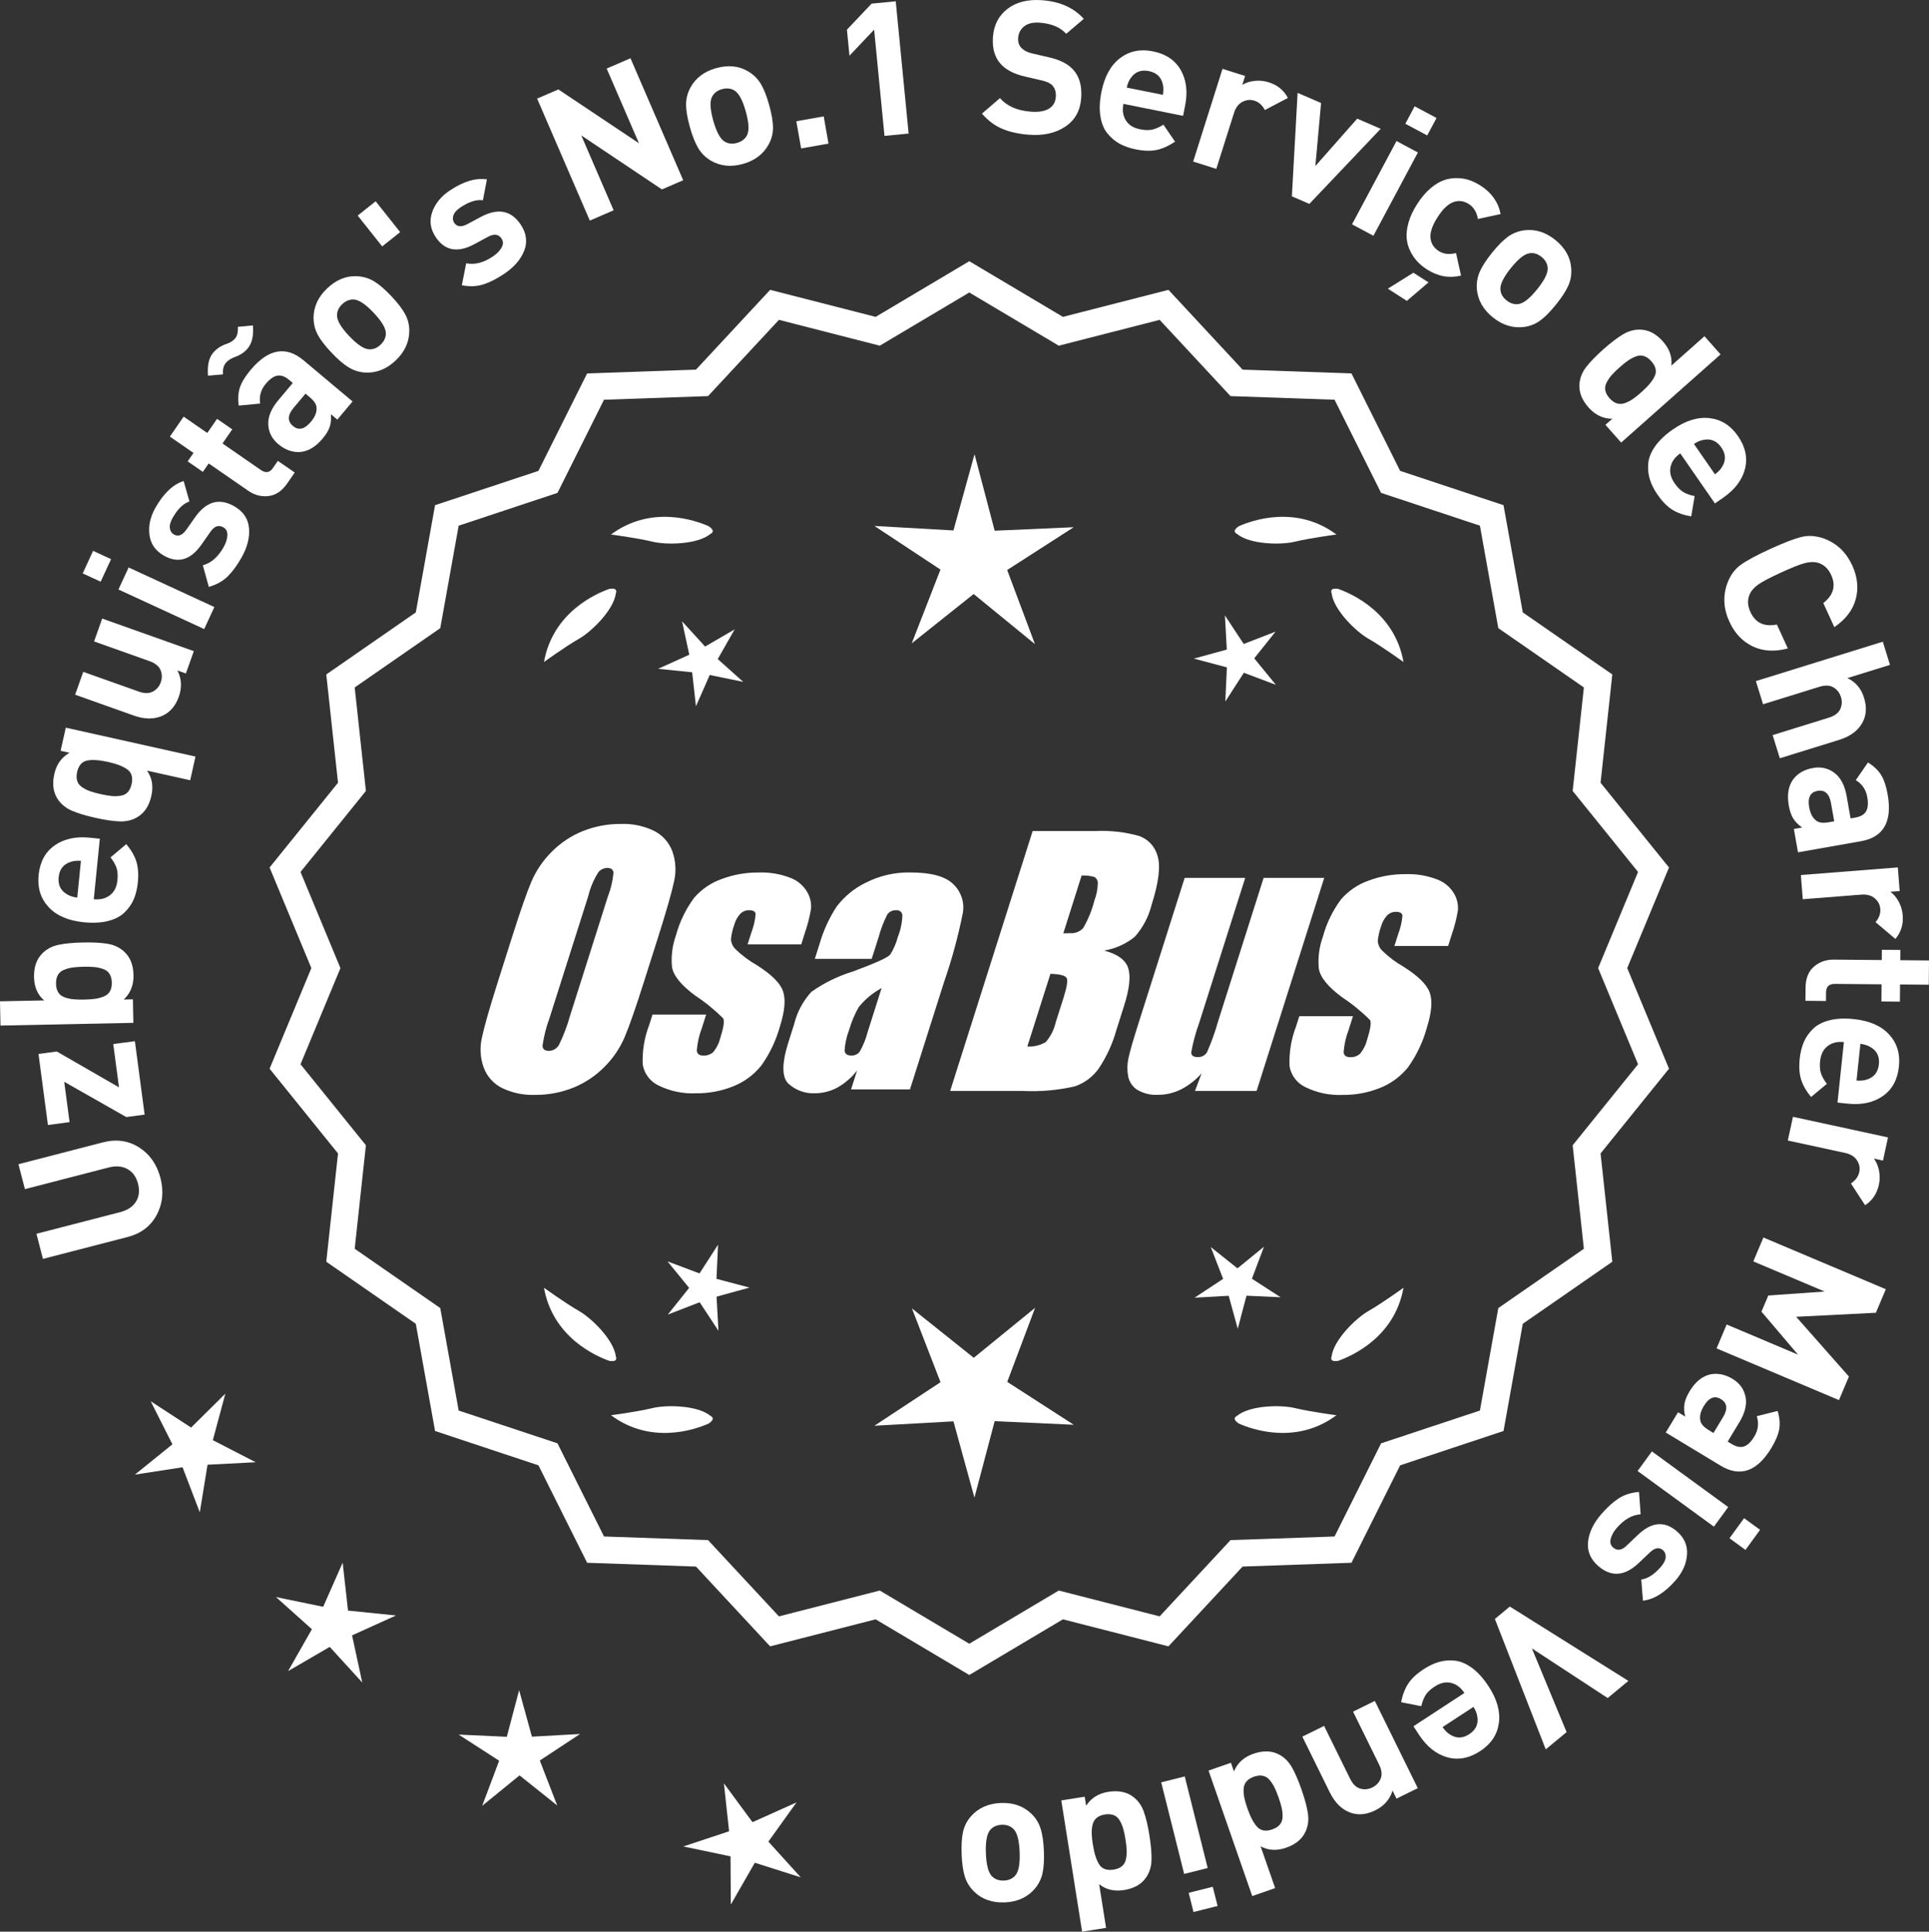 <?xml version="1.0" encoding="UTF-8"?>
<svg id="Layer_2" data-name="Layer 2" xmlns="http://www.w3.org/2000/svg" viewBox="0 0 299.718 300.147">
  <rect x="0" y="0" width="299.718" height="300.147" fill="#333333" stroke="none"/>
  <defs>
    <style>
      .cls-1 {
        fill: #fff;
      }
    </style>
  </defs>
  <g id="Layer_1-2" data-name="Layer 1">
    <g>
      <g>
        <polygon class="cls-1" points="35.014 216.544 29.694 221.817 23.416 217.732 26.788 224.42 20.962 229.128 28.365 227.989 31.043 234.984 32.247 227.592 39.728 227.206 33.069 223.777 35.014 216.544"/>
        <polygon class="cls-1" points="54.073 250.256 53.241 242.812 50.216 249.665 42.88 248.155 48.462 253.15 44.759 259.661 51.234 255.896 56.283 261.43 54.702 254.107 61.525 251.016 54.073 250.256"/>
        <polygon class="cls-1" points="82.646 269.848 80.66 262.625 78.744 269.867 71.262 269.524 77.556 273.584 74.918 280.594 80.724 275.862 86.576 280.538 83.87 273.553 90.125 269.432 82.646 269.848"/>
        <polygon class="cls-1" points="119.389 286.153 123.753 280.065 116.919 283.132 112.477 277.1 113.283 284.547 106.173 286.908 113.505 288.443 113.553 295.934 117.278 289.436 124.417 291.705 119.389 286.153"/>
      </g>
      <g>
        <path class="cls-1" d="M150.603,259.636l-14.465-8.599-16.302,4.175-11.457-12.326-16.818-.586-7.52-15.055-15.972-5.301-2.974-16.563-13.831-9.586,1.813-16.73-10.57-13.094,6.453-15.542-6.453-15.542,10.57-13.094-1.813-16.73,13.831-9.586,2.974-16.563,15.972-5.301,7.52-15.055,16.818-.586,11.457-12.326,16.302,4.175,14.465-8.599,14.465,8.599,16.302-4.175,11.457,12.326,16.818.586,7.52,15.055,15.972,5.301,2.974,16.563,13.831,9.586-1.813,16.73,10.57,13.094-6.453,15.542,6.453,15.542-10.57,13.094,1.813,16.73-13.831,9.586-2.974,16.563-15.972,5.301-7.52,15.055-16.818.586-11.457,12.326-16.302-4.175-14.465,8.599ZM136.615,247.717l13.988,8.315,13.988-8.315,15.764,4.038,11.079-11.92,16.263-.567,7.272-14.558,15.445-5.126,2.876-16.017,13.375-9.27-1.753-16.179,10.222-12.662-6.24-15.029,6.24-15.029-10.222-12.662,1.753-16.178-13.375-9.27-2.876-16.017-15.445-5.126-7.272-14.558-16.263-.567-11.079-11.92-15.764,4.038-13.988-8.316-13.988,8.316-15.764-4.038-11.079,11.92-16.263.567-7.272,14.558-15.445,5.126-2.876,16.017-13.375,9.27,1.753,16.178-10.222,12.662,6.24,15.029-6.24,15.029,10.222,12.662-1.753,16.179,13.375,9.27,2.876,16.017,15.445,5.126,7.272,14.558,16.263.567,11.079,11.92,15.764-4.038Z"/>
        <path class="cls-1" d="M150.603,260.263l-14.548-8.649-16.396,4.199-11.521-12.397-16.915-.59-7.563-15.141-16.063-5.332-2.991-16.659-13.91-9.641,1.823-16.826-10.632-13.17,6.49-15.631-6.49-15.631,10.632-13.17-1.823-16.827,13.91-9.641,2.991-16.659,16.063-5.331,7.563-15.141,16.915-.59,11.521-12.397,16.396,4.199,14.548-8.649,14.549,8.649,16.396-4.199,11.522,12.397,16.915.59,7.562,15.141,16.063,5.331,2.992,16.659,13.91,9.641-1.824,16.827,10.632,13.17-6.49,15.631,6.49,15.631-10.632,13.169,1.824,16.827-13.91,9.641-2.992,16.659-16.063,5.331-7.562,15.141-16.915.59-11.522,12.397-16.396-4.199-14.549,8.649ZM136.221,250.459l14.382,8.55,14.383-8.55,16.208,4.152,11.392-12.255,16.722-.583,7.477-14.968,15.88-5.271,2.957-16.468,13.752-9.531-1.803-16.634,10.509-13.019-6.416-15.453,6.416-15.453-10.509-13.019,1.803-16.634-13.752-9.531-2.957-16.468-15.88-5.271-7.477-14.968-16.722-.583-11.392-12.255-16.208,4.152-14.383-8.55-14.382,8.55-16.209-4.152-11.391,12.255-16.722.583-7.478,14.968-15.88,5.271-2.956,16.468-13.752,9.531,1.802,16.634-10.509,13.019,6.416,15.453-6.416,15.453,10.509,13.019-1.802,16.634,13.752,9.531,2.956,16.468,15.88,5.271,7.478,14.968,16.722.583,11.391,12.255,16.209-4.152ZM150.603,256.66l-14.071-8.365-15.857,4.062-11.145-11.99-16.359-.57-7.315-14.645-15.536-5.156-2.894-16.112-13.454-9.325,1.764-16.274-10.283-12.738,6.277-15.118-6.277-15.118,10.283-12.738-1.764-16.274,13.454-9.324,2.894-16.112,15.536-5.156,7.315-14.645,16.359-.571,11.145-11.99,15.857,4.062,14.071-8.365,14.071,8.365,15.858-4.062,11.144,11.99,16.36.571,7.314,14.644,15.537,5.156,2.894,16.112,13.454,9.324-1.765,16.275,10.283,12.738-6.277,15.118,6.277,15.118-10.283,12.738,1.765,16.275-13.454,9.325-2.894,16.112-15.537,5.156-7.314,14.644-16.36.57-11.144,11.99-15.858-4.062-14.071,8.365ZM136.697,247.14l13.905,8.266,13.905-8.266,15.671,4.014,11.013-11.849,16.167-.564,7.229-14.472,15.354-5.095,2.858-15.922,13.296-9.215-1.743-16.082,10.161-12.587-6.204-14.94,6.203-14.94-10.16-12.587,1.743-16.082-13.296-9.215-2.858-15.922-15.354-5.096-7.229-14.472-16.167-.564-11.013-11.849-15.671,4.014-13.905-8.266-13.905,8.266-15.67-4.014-11.014,11.849-16.166.564-7.229,14.472-15.353,5.096-2.858,15.922-13.296,9.215,1.742,16.082-10.16,12.587,6.203,14.94-6.204,14.94,10.161,12.587-1.742,16.082,13.296,9.215,2.858,15.922,15.353,5.095,7.229,14.472,16.166.564,11.014,11.849,15.67-4.014Z"/>
      </g>
      <g>
        <polygon class="cls-1" points="111.323 198.711 111.566 193.405 108.687 197.868 103.716 195.998 107.072 200.115 103.757 204.264 108.709 202.345 111.631 206.78 111.336 201.477 116.457 200.069 111.323 198.711"/>
        <polygon class="cls-1" points="160.829 203.21 151.297 210.978 141.691 203.303 146.133 214.769 135.865 221.533 148.142 220.851 151.403 232.707 154.548 220.82 166.831 221.383 156.498 214.718 160.829 203.21"/>
        <polygon class="cls-1" points="194.516 198.693 196.387 193.722 192.27 197.078 188.121 193.763 190.04 198.715 185.605 201.637 190.908 201.342 192.316 206.463 193.674 201.329 198.98 201.572 194.516 198.693"/>
      </g>
      <g>
        <path class="cls-1" d="M192.217,219.987c-.197.099-.32.215-.359.348-.001.002-.003.003-.005.005.001 0.0.002.001.003.001-.063.227.115.505.606.846,2.043.909,8.925,3.375,15.191-1.283,0,0-4.07-.534-6.459-1.115-2.166-.527-6.98-.443-8.977,1.198Z"/>
        <path class="cls-1" d="M206.881,211.253c0.0.002-0.0.004-0.0.007.001-0.0.002-.001.003-.001.11.208.43.288,1.022.199,2.109-.742,8.805-3.676,10.161-11.365,0,0-3.325,2.407-5.461,3.625-1.936,1.104-5.378,4.471-5.703,7.036-.075.207-.085.376-.022.5Z"/>
      </g>
      <g>
        <path class="cls-1" d="M110.37,219.987c.197.099.32.215.359.348.001.002.003.003.005.005-.001 0-.002.001-.003.001.063.227-.115.505-.606.846-2.043.909-8.925,3.375-15.191-1.283,0,0,4.07-.534,6.459-1.115,2.166-.527,6.98-.443,8.977,1.198Z"/>
        <path class="cls-1" d="M95.707,211.253c-0.0.002 0.0.004 0.0.007-.001-0-.002-.001-.003-.001-.11.208-.43.288-1.022.199-2.109-.742-8.805-3.676-10.161-11.365,0,0,3.325,2.407,5.461,3.625,1.936,1.104,5.378,4.471,5.703,7.036.075.207.085.376.022.5Z"/>
      </g>
      <g>
        <path class="cls-1" d="M110.37,82.971c.197-.099.32-.215.359-.348.001-.002.003-.003.005-.005-.001-0-.002-.001-.003-.001.063-.227-.115-.505-.606-.846-2.043-.909-8.925-3.375-15.191,1.283,0,0,4.07.534,6.459,1.115,2.166.527,6.98.443,8.977-1.198Z"/>
        <path class="cls-1" d="M95.707,91.704c-0-.002 0-.004 0-.007-.001 0-.002.001-.003.001-.11-.208-.43-.288-1.022-.199-2.109.742-8.805,3.676-10.161,11.365,0,0,3.325-2.407,5.461-3.625,1.936-1.104,5.378-4.471,5.703-7.036.075-.207.085-.376.022-.5Z"/>
      </g>
      <g>
        <path class="cls-1" d="M192.217,82.971c-.197-.099-.32-.215-.359-.348-.001-.002-.003-.003-.005-.005.001-0.0.002-.001.003-.001-.063-.227.115-.505.606-.846,2.043-.909,8.925-3.375,15.191,1.283,0,0-4.07.534-6.459,1.115-2.166.527-6.98.443-8.977-1.198Z"/>
        <path class="cls-1" d="M206.881,91.704c0-.002-0-.004-0-.007.001 0.0.002.001.003.001.11-.208.43-.288,1.022-.199,2.109.742,8.805,3.676,10.161,11.365,0,0-3.325-2.407-5.461-3.625-1.936-1.104-5.378-4.471-5.703-7.036-.075-.207-.085-.376-.022-.5Z"/>
      </g>
      <g id="Group_4" data-name="Group 4">
        <g id="Group_1" data-name="Group 1">
          <path id="Path_1" data-name="Path 1" class="cls-1" d="M100.061,152.53c-1.287,4.058-2.289,6.932-3.006,8.623-.743,1.73-1.811,3.301-3.145,4.628-1.374,1.392-3.018,2.488-4.831,3.221-1.89.759-3.911,1.14-5.947,1.123-1.762.067-3.514-.296-5.104-1.059-1.333-.652-2.362-1.794-2.872-3.188-.534-1.48-.633-3.081-.285-4.615.343-1.661,1.174-4.572,2.493-8.734l2.193-6.911c1.287-4.058,2.289-6.932,3.006-8.623.743-1.73,1.811-3.301,3.145-4.628,1.374-1.392,3.018-2.488,4.831-3.221,1.89-.757,3.911-1.138,5.947-1.12,1.762-.067,3.514.296,5.104,1.059,1.332.654,2.36,1.796,2.872,3.189.534,1.48.633,3.082.285,4.616-.343,1.661-1.173,4.571-2.492,8.731l-2.194,6.909ZM94.47,139.256c.442-1.159.728-2.373.849-3.608-.025-.526-.342-.786-.951-.786-.528.006-1.028.236-1.375.634-.738,1.153-1.278,2.422-1.598,3.754l-5.99,18.863c-.521,1.405-.892,2.861-1.11,4.343,0,.552.337.824.98.824.663-.002,1.272-.367,1.586-.951.708-1.449,1.281-2.96,1.712-4.514l5.891-18.565.005.005Z"/>
          <path id="Path_2" data-name="Path 2" class="cls-1" d="M124.496,146.738h-8.337l.571-1.795c.36-.932.588-1.91.678-2.904-.032-.406-.374-.609-1.027-.609-.511-.005-1.002.199-1.36.563-.44.48-.76,1.059-.932,1.687-.261.721-.434,1.471-.516,2.234.027.588.273,1.145.692,1.559.987.957,2.09,1.787,3.283,2.47,2.283,1.433,3.65,2.78,4.102,4.039.45,1.262.298,3.1-.469,5.516-.606,2.188-1.593,4.253-2.916,6.099-1.134,1.403-2.607,2.494-4.28,3.17-1.866.76-3.866,1.137-5.881,1.11-1.989.089-3.969-.323-5.758-1.198-1.308-.611-2.234-1.824-2.479-3.246-.096-2.11.247-4.217,1.008-6.188l.507-1.598h8.334l-.665,2.097c-.426,1.113-.691,2.281-.786,3.469.038.533.375.799.995.799.573.035,1.136-.159,1.566-.539.535-.66.914-1.431,1.11-2.258.501-1.579.646-2.568.436-2.968-1.324-1.328-2.782-2.516-4.35-3.545-2.238-1.661-3.445-3.17-3.62-4.527-.144-1.635.068-3.281.622-4.825.569-2.111,1.53-4.096,2.831-5.852,1.142-1.318,2.605-2.319,4.247-2.904,1.841-.694,3.795-1.04,5.763-1.02,1.695-.065,3.385.22,4.965.837,1.093.416,2.01,1.195,2.597,2.206.446.77.652,1.655.589,2.543-.197,1.246-.505,2.473-.919,3.665l-.603,1.927v-.013Z"/>
          <path id="Path_3" data-name="Path 3" class="cls-1" d="M135.435,148.99h-8.832l.704-2.219c.594-2.102,1.506-4.101,2.703-5.929,1.19-1.558,2.727-2.818,4.489-3.678,2.159-1.102,4.557-1.651,6.981-1.598,3.183,0,5.391.602,6.626,1.807,1.207,1.138,1.77,2.801,1.503,4.439-.732,3.678-1.717,7.301-2.948,10.842l-5.275,16.619h-9.151l.939-2.948c-.833,1.085-1.877,1.991-3.069,2.663-1.084.587-2.299.892-3.532.888-1.495.057-2.952-.476-4.058-1.483-1.059-.989-1.059-3.155,0-6.499l.863-2.723c.457-1.89,1.387-3.633,2.701-5.066,1.961-1.384,4.13-2.445,6.425-3.145,3.5-1.3,5.432-2.171,5.795-2.614.543-.846.947-1.772,1.198-2.745.429-1.076.669-2.218.71-3.376-.029-.466-.43-.82-.895-.792-.018.001-.037.003-.055.005-.549-.041-1.079.21-1.395.66-.559,1.094-1.001,2.244-1.319,3.43l-1.105,3.462ZM136.979,153.529c-1.375.739-2.587,1.749-3.563,2.968-.617,1.087-1.105,2.242-1.452,3.442-.417,1.06-.665,2.179-.735,3.316.057.494.387.748,1.008.748.515.039,1.016-.18,1.337-.584.548-.968.966-2.005,1.243-3.082l2.162-6.809Z"/>
        </g>
        <g id="Group_3" data-name="Group 3">
          <path id="Path_7" data-name="Path 7" class="cls-1" d="M160.442,129.124h9.778c2.286-.102,4.574.159,6.778.773,1.417.502,2.491,1.676,2.866,3.132.482,1.573.169,4.102-.939,7.589-.458,1.832-1.352,3.527-2.606,4.939-1.376,1.117-3.019,1.855-4.768,2.143,2.092.552,3.341,1.458,3.747,2.732s.191,3.227-.647,5.852l-1.186,3.747c-.599,2.16-1.543,4.209-2.797,6.068-.911,1.247-2.181,2.187-3.64,2.694-2.64.61-5.352.853-8.059.723h-11.338l12.82-40.394h-.012ZM163.213,151.307l-3.594,11.305c1.003.055,2-.187,2.866-.697.763-.878,1.295-1.933,1.548-3.069l1.198-3.766c.552-1.731.712-2.779.481-3.145-.229-.368-1.059-.571-2.505-.622l.005-.007ZM168.057,136.039l-2.847,8.985c.425-.019.755-.025.989-.025.773.074,1.538-.207,2.08-.762.796-1.36,1.394-2.827,1.775-4.356.325-.849.501-1.747.519-2.656.007-.396-.201-.766-.545-.964-.638-.177-1.299-.25-1.96-.218l-.012-.003Z"/>
          <path id="Path_8" data-name="Path 8" class="cls-1" d="M205.751,136.409l-10.506,33.107h-9.574l1.034-2.752c-.9,1.034-1.989,1.886-3.208,2.511-1.107.552-2.327.839-3.563.837-1.145.071-2.284-.208-3.267-.799-.732-.487-1.233-1.252-1.389-2.118-.163-.914-.146-1.851.051-2.759.197-.957.742-2.86,1.649-5.7l7.089-22.332h9.409l-7.152,22.528c-.542,1.492-.956,3.028-1.236,4.59,0,.481.317.723.97.723.596.053,1.171-.237,1.483-.748.687-1.562,1.264-3.17,1.725-4.812l7.07-22.28h9.409l.005.004Z"/>
          <path id="Path_9" data-name="Path 9" class="cls-1" d="M224.993,146.991h-8.338l.571-1.795c.36-.932.588-1.91.678-2.904-.032-.406-.374-.609-1.027-.609-.511-.004-1.001.199-1.359.563-.44.48-.76,1.059-.932,1.687-.26.721-.432,1.47-.514,2.231.027.588.273,1.145.692,1.559.986.958,2.089,1.788,3.281,2.472,2.283,1.433,3.65,2.78,4.102,4.039.45,1.262.298,3.1-.469,5.516-.606,2.188-1.593,4.253-2.916,6.099-1.134,1.403-2.607,2.494-4.28,3.17-1.866.76-3.866,1.137-5.881,1.11-1.989.089-3.969-.323-5.758-1.198-1.308-.611-2.234-1.824-2.479-3.246-.096-2.11.247-4.217,1.008-6.188l.507-1.598h8.338l-.665,2.099c-.426,1.113-.691,2.281-.786,3.469.038.533.375.799.995.799.573.035,1.136-.159,1.566-.539.535-.66.914-1.431,1.11-2.258.501-1.579.646-2.568.436-2.968-1.324-1.328-2.782-2.516-4.35-3.545-2.238-1.661-3.445-3.17-3.62-4.527-.144-1.635.068-3.281.622-4.825.569-2.111,1.53-4.096,2.831-5.852,1.142-1.318,2.605-2.319,4.247-2.904,1.841-.694,3.795-1.04,5.763-1.02,1.695-.065,3.385.22,4.965.837,1.096.414,2.016,1.194,2.606,2.206.446.77.652,1.655.589,2.543-.197,1.246-.505,2.473-.919,3.665l-.609,1.921-.007-.009Z"/>
        </g>
      </g>
      <g>
        <path class="cls-1" d="M16.008,177.501c2.077-.537,3.949-.272,5.613.795,1.663,1.067,2.766,2.65,3.308,4.746.542,2.096.344,4.015-.594,5.755-.938,1.74-2.445,2.879-4.523,3.416l-13.14,3.397-1.01-3.903,13-3.361c1.143-.295,1.961-.836,2.457-1.624.495-.787.604-1.714.328-2.781s-.822-1.829-1.639-2.287c-.818-.457-1.798-.539-2.939-.244l-12.999,3.361-1.002-3.875,13.14-3.397Z"/>
        <path class="cls-1" d="M20.959,161.78l1.513,11.413-2.847.377-9.647-5.479.831,6.267-3.364.446-1.463-11.039,2.847-.377,9.66,5.565-.892-6.727,3.362-.446Z"/>
        <path class="cls-1" d="M12.896,146.445c1.564-.032,2.853.039,3.861.211,1.01.173,1.859.581,2.549,1.224.927.851,1.405,2.06,1.438,3.625.031,1.565-.474,2.833-1.519,3.802l1.422-.029.074,3.653-20.644.422-.077-3.769,6.871-.141c-1.022-.849-1.551-2.057-1.583-3.622-.031-1.566.398-2.793,1.289-3.681.663-.671,1.496-1.113,2.496-1.327,1.002-.214,2.275-.337,3.822-.368ZM14.698,150.266c-.455-.049-1.03-.066-1.727-.052-.695.014-1.271.055-1.724.122-.452.067-.891.188-1.312.36-.422.173-.735.441-.941.802-.204.362-.303.814-.291,1.355.011.541.126.989.347,1.342.219.354.544.608.972.763.43.156.871.258,1.326.306.457.049,1.031.066,1.728.052s1.27-.055,1.724-.122c.452-.067.895-.187,1.326-.361.432-.173.751-.44.955-.802.206-.362.302-.813.292-1.355-.012-.541-.125-.988-.347-1.342-.22-.353-.549-.607-.987-.763s-.885-.258-1.341-.306Z"/>
        <path class="cls-1" d="M15.51,130.319l-.938,9.407c1.001.1,1.838-.109,2.511-.625.674-.516,1.062-1.293,1.165-2.332.076-.769.028-1.411-.145-1.923-.172-.513-.481-1.054-.931-1.623l2.449-2.059c.746.891,1.266,1.783,1.556,2.676.289.894.37,1.985.241,3.274-.096.962-.303,1.821-.62,2.576-.318.755-.789,1.442-1.415,2.059-.625.618-1.476,1.068-2.552,1.349-1.078.281-2.348.349-3.811.204-2.404-.239-4.226-1.022-5.463-2.351-1.237-1.328-1.759-2.982-1.56-4.964.205-2.058,1.032-3.598,2.484-4.619,1.453-1.021,3.265-1.424,5.438-1.207l1.588.158ZM12.574,133.757c-.656-.046-1.207.016-1.651.185-1.085.358-1.688,1.144-1.808,2.356-.122,1.212.314,2.101,1.307,2.666.404.254.931.423,1.583.507l.569-5.714Z"/>
        <path class="cls-1" d="M30.373,117.557l-.819,3.68-6.708-1.495c.783,1.106,1.008,2.413.671,3.923-.34,1.528-1.049,2.619-2.125,3.27-.803.495-1.717.727-2.74.697-1.022-.03-2.3-.215-3.827-.556-1.511-.336-2.734-.708-3.674-1.115-.938-.407-1.667-1.005-2.185-1.794-.697-1.047-.875-2.344-.529-3.891.336-1.51,1.127-2.611,2.37-3.305l-1.388-.309.802-3.595,20.152,4.49ZM16.761,118.386c-1.379-.306-2.462-.375-3.253-.204s-1.3.765-1.526,1.784c-.118.528-.112.99.018,1.385.13.396.385.72.764.972.38.253.785.457,1.216.612.431.156.985.309,1.665.46.68.151,1.248.248,1.703.29.456.042.914.03,1.375-.036.46-.065.833-.25,1.118-.553.286-.303.487-.719.604-1.247.227-1.019.02-1.773-.624-2.264-.644-.489-1.665-.89-3.06-1.202Z"/>
        <path class="cls-1" d="M30.115,101.175l-1.233,3.47-1.312-.466c.653,1.279.724,2.638.214,4.077-.499,1.403-1.317,2.375-2.452,2.914-1.309.623-2.828.626-4.56.011l-9.099-3.235,1.263-3.552,8.606,3.06c.894.317,1.631.318,2.216.003.584-.315.989-.792,1.216-1.43.233-.656.224-1.29-.031-1.904-.254-.613-.827-1.079-1.719-1.396l-8.607-3.06,1.262-3.552,14.236,5.061Z"/>
        <path class="cls-1" d="M17.258,86.882l-1.617,3.502-2.791-1.288,1.616-3.502,2.792,1.289ZM33.306,94.323l-1.579,3.423-13.323-6.15,1.58-3.423,13.322,6.15Z"/>
        <path class="cls-1" d="M36.381,78.656c1.396.791,2.164,1.916,2.306,3.373.142,1.458-.251,3.002-1.175,4.634-.686,1.211-1.403,2.183-2.151,2.914-.747.732-1.72,1.27-2.916,1.615l-.929-3.36c1.281-.34,2.355-1.276,3.224-2.807.362-.639.558-1.25.588-1.833s-.182-1.003-.635-1.26c-.724-.41-1.39-.176-1.997.701l-1.403,2.005c-1.683,2.38-3.624,2.946-5.828,1.698-1.312-.744-2.06-1.817-2.242-3.22-.183-1.403.126-2.812.927-4.225,1.268-2.237,2.729-3.62,4.385-4.149l.899,3.177c-.961.323-1.831,1.174-2.613,2.552-.352.623-.494,1.159-.427,1.608.067.45.277.774.632.974.655.372,1.292.132,1.906-.719l1.374-1.955c1.729-2.464,3.755-3.039,6.076-1.724Z"/>
        <path class="cls-1" d="M45.797,73.423l-1.171,1.694c-.813,1.177-1.781,1.83-2.904,1.959-1.122.129-2.17-.142-3.139-.812l-6.157-4.253-.907,1.312-2.36-1.632.905-1.312-3.674-2.538,2.143-3.102,3.674,2.539,1.517-2.195,2.362,1.632-1.516,2.195,5.964,4.121c.749.517,1.369.417,1.863-.299l.775-1.122,2.625,1.813Z"/>
        <path class="cls-1" d="M39.296,50.56c.138,1.58-.136,2.777-.818,3.591-.485.578-1.126,1.011-1.924,1.3-.652.236-1.133.539-1.443.909-.374.444-.527,1.048-.461,1.811l-2.328.204c-.138-1.579.129-2.77.8-3.569.496-.592,1.145-1.033,1.942-1.323.655-.208,1.137-.497,1.447-.867.36-.429.506-1.039.437-1.829l2.349-.226ZM54.779,62.38l-2.367,2.821-1-.839c.064.736.005,1.386-.18,1.951-.183.565-.55,1.173-1.096,1.825-1.081,1.288-2.248,1.988-3.502,2.097-1.2.078-2.333-.331-3.4-1.226-.977-.82-1.494-1.835-1.552-3.045-.059-1.209.459-2.466,1.553-3.769l2.256-2.688-.577-.485c-.636-.534-1.242-.752-1.817-.654-.574.098-1.179.525-1.812,1.28-.758.904-1.047,1.924-.864,3.061l-3.329.312c-.149-1.084-.085-2.034.193-2.847.279-.813.829-1.709,1.65-2.687,2.758-3.288,5.5-3.788,8.226-1.502l7.619,6.394ZM48.091,61.689l-.622-.522-1.846,2.199c-.957,1.141-.99,2.083-.103,2.829.875.733,1.801.515,2.783-.655.635-.755.928-1.48.881-2.177-.003-.507-.368-1.065-1.094-1.674Z"/>
        <path class="cls-1" d="M60.793,46.004c.996,1.053,1.716,1.99,2.156,2.809.442.819.657,1.701.645,2.644-.021,1.723-.733,3.248-2.138,4.576-1.392,1.315-2.947,1.935-4.668,1.859-.956-.054-1.83-.324-2.623-.812-.794-.487-1.682-1.25-2.664-2.29-.983-1.039-1.693-1.965-2.128-2.778-.436-.812-.654-1.697-.654-2.654.021-1.722.727-3.241,2.118-4.556,1.433-1.355,2.995-1.981,4.688-1.879.956.054,1.828.322,2.613.801.788.48,1.672,1.24,2.655,2.28ZM58.054,48.594c-1.288-1.362-2.336-2.048-3.143-2.057-.629-.017-1.211.226-1.743.731-.521.491-.789,1.052-.807,1.68-.036.806.59,1.89,1.878,3.253,1.303,1.377,2.356,2.069,3.162,2.078.63.018,1.203-.219,1.723-.711.535-.505.811-1.071.828-1.7.035-.806-.597-1.897-1.898-3.274Z"/>
        <path class="cls-1" d="M62.176,36.069l-2.795,2.218-3.805-4.792,2.793-2.218,3.807,4.792Z"/>
        <path class="cls-1" d="M80.906,34.9c.893,1.334,1.072,2.684.544,4.049-.53,1.365-1.574,2.569-3.133,3.611-1.157.773-2.235,1.319-3.232,1.636-.996.318-2.107.362-3.328.132l.678-3.419c1.3.272,2.68-.081,4.142-1.058.611-.408,1.061-.866,1.35-1.373.289-.507.289-.978-.001-1.412-.462-.691-1.162-.781-2.099-.271l-2.155,1.161c-2.572,1.37-4.562,1.002-5.97-1.104-.838-1.253-1.022-2.548-.555-3.884s1.376-2.455,2.727-3.357c2.138-1.429,4.065-2.007,5.781-1.736l-.624,3.242c-1.003-.143-2.163.225-3.48,1.106-.596.397-.964.812-1.105,1.244-.142.432-.1.817.126,1.154.419.627,1.096.698,2.027.215l2.105-1.128c2.652-1.424,4.721-1.027,6.203,1.191Z"/>
        <path class="cls-1" d="M106.151,28.007l-3.302,1.426-12.533-8.39,5.026,11.634-3.7,1.599-8.188-18.955,3.301-1.426,12.521,8.364-5.014-11.607,3.699-1.599,8.189,18.955Z"/>
        <path class="cls-1" d="M119.503,16.292c.391,1.396.591,2.56.601,3.491.009.931-.211,1.811-.662,2.639-.82,1.515-2.161,2.533-4.022,3.054-1.844.516-3.51.34-4.997-.529-.821-.493-1.469-1.14-1.943-1.94-.476-.801-.906-1.889-1.291-3.267-.386-1.377-.583-2.527-.59-3.449-.007-.921.213-1.806.657-2.653.822-1.514,2.153-2.53,3.997-3.046,1.898-.532,3.573-.358,5.023.521.82.493,1.467,1.135,1.94,1.926.473.791.901,1.876,1.287,3.254ZM115.871,17.308c-.505-1.806-1.111-2.9-1.821-3.284-.549-.308-1.177-.364-1.884-.165-.689.193-1.188.563-1.496,1.111-.407.696-.357,1.948.147,3.753.512,1.825,1.122,2.928,1.831,3.312.548.309,1.166.366,1.855.173.707-.198,1.216-.571,1.523-1.119.408-.696.355-1.956-.156-3.781Z"/>
        <path class="cls-1" d="M128.729,22.313l-4.255.751-.746-4.227,4.255-.751.746,4.227Z"/>
        <path class="cls-1" d="M141.179,20.75l-3.753.366-1.609-16.51-3.83,4.045-.395-4.041,3.831-4.045,3.752-.365,2.004,20.55Z"/>
        <path class="cls-1" d="M167.988,15.263c-.146,1.948-.975,3.422-2.483,4.423-1.511,1.001-3.384,1.418-5.62,1.25-1.638-.123-3.04-.436-4.204-.941-1.165-.504-2.201-1.285-3.11-2.342l2.799-2.407c1.069,1.243,2.675,1.946,4.813,2.106,1.196.09,2.123-.063,2.784-.46.659-.396,1.02-1.009,1.082-1.838.054-.713-.115-1.298-.508-1.754-.341-.375-.94-.652-1.799-.833l-2.43-.561c-1.717-.381-3.004-1.05-3.863-2.006-.91-1.038-1.301-2.424-1.17-4.159.141-1.87.899-3.33,2.277-4.38,1.378-1.05,3.166-1.493,5.363-1.328,2.776.208,4.934,1.175,6.471,2.9l-2.733,2.325c-.894-1.017-2.266-1.595-4.116-1.734-1.021-.077-1.821.11-2.397.562-.577.451-.894,1.053-.95,1.804-.046.617.11,1.123.469,1.518.412.438,1.02.746,1.82.922l2.43.561c1.736.382,3.006,1.021,3.812,1.915.985,1.063,1.408,2.549,1.264,4.457Z"/>
        <path class="cls-1" d="M183.819,18l-9.27-1.861c-.198.986-.073,1.839.375,2.559.446.721,1.181,1.184,2.204,1.39.759.152,1.401.168,1.929.047.526-.12,1.097-.376,1.706-.766l1.808,2.64c-.96.655-1.899,1.083-2.816,1.283-.919.2-2.012.173-3.282-.082-.947-.19-1.781-.481-2.501-.872-.72-.391-1.357-.927-1.91-1.611-.554-.683-.917-1.574-1.09-2.674-.174-1.1-.117-2.37.173-3.81.477-2.369,1.435-4.104,2.88-5.205,1.443-1.101,3.141-1.455,5.094-1.063,2.027.407,3.478,1.384,4.351,2.929.872,1.546,1.095,3.389.664,5.531l-.313,1.564ZM180.688,14.739c.11-.648.103-1.202-.021-1.661-.25-1.115-.972-1.792-2.165-2.032-1.194-.24-2.122.106-2.782,1.039-.293.375-.513.883-.66,1.524l5.629,1.13Z"/>
        <path class="cls-1" d="M200.104,15.218l-3.575,1.88c-.391-.752-.936-1.239-1.637-1.46-.608-.192-1.221-.132-1.837.18-.614.312-1.057.892-1.325,1.74l-2.747,8.682-3.594-1.137,4.557-14.405,3.512,1.111-.437,1.383c.507-.326,1.136-.533,1.884-.621.747-.088,1.49-.015,2.228.218,1.364.431,2.354,1.242,2.972,2.431Z"/>
        <path class="cls-1" d="M214.524,20.013l-11.083,11.667-2.715-1.174.89-16.078,3.646,1.578-.887,9.791,6.503-7.361,3.646,1.578Z"/>
        <path class="cls-1" d="M213.396,36.636l-3.325-1.776,6.912-12.944,3.325,1.776-6.912,12.944ZM221.754,21.046l-3.402-1.817,1.448-2.712,3.402,1.817-1.448,2.712Z"/>
        <path class="cls-1" d="M221.95,43.88l-3.361,2.872-2.953-1.897,3.973-2.48,2.342,1.505ZM227.008,42.821c-1.847.444-3.617.122-5.308-.965-.538-.345-1.019-.74-1.444-1.186-.427-.446-.799-.984-1.117-1.614-.319-.63-.512-1.305-.577-2.026-.065-.72.031-1.542.293-2.467.26-.924.709-1.882,1.347-2.874.638-.992,1.323-1.799,2.055-2.42.733-.621,1.437-1.047,2.114-1.278.678-.231,1.372-.336,2.083-.316.711.021,1.354.136,1.933.346.576.21,1.135.488,1.67.833,1.709,1.097,2.741,2.566,3.1,4.404l-3.527.767c-.189-1.064-.658-1.837-1.406-2.317-.748-.481-1.527-.591-2.338-.331-.849.282-1.686,1.066-2.51,2.351-.838,1.301-1.208,2.396-1.113,3.285.101.845.525,1.509,1.273,1.99.747.48,1.645.586,2.692.317l.781,3.502Z"/>
        <path class="cls-1" d="M241.79,47.291c-.908,1.13-1.738,1.969-2.491,2.519-.751.549-1.595.881-2.531.997-1.71.213-3.317-.286-4.824-1.498-1.492-1.199-2.316-2.657-2.476-4.372-.076-.954.073-1.858.448-2.71s1.01-1.835,1.907-2.95c.896-1.115,1.718-1.943,2.464-2.485.744-.541,1.592-.878,2.54-1.008,1.709-.213,3.311.28,4.803,1.479,1.537,1.236,2.368,2.699,2.497,4.391.076.954-.07,1.854-.439,2.698-.368.844-1.001,1.824-1.897,2.939ZM238.852,44.928c1.176-1.461,1.713-2.592,1.612-3.393-.069-.625-.389-1.168-.961-1.628-.558-.448-1.149-.638-1.774-.57-.804.074-1.792.841-2.968,2.302-1.188,1.477-1.73,2.615-1.63,3.416.067.625.381,1.162.938,1.61.572.46,1.171.657,1.796.589.804-.073,1.799-.848,2.986-2.325Z"/>
        <path class="cls-1" d="M251.888,68.766l-2.444-2.755,1.064-.943c-1.426-.003-2.65-.583-3.677-1.74-1.052-1.186-1.526-2.406-1.425-3.66.07-.941.417-1.817,1.041-2.629.623-.812,1.521-1.737,2.693-2.776,1.157-1.026,2.176-1.801,3.056-2.323.88-.522,1.792-.762,2.735-.719,1.256.048,2.404.658,3.443,1.829,1.026,1.157,1.464,2.409,1.316,3.756l5.142-4.561,2.502,2.82-15.447,13.701ZM255.048,60.923c1.056-.936,1.746-1.775,2.072-2.516.324-.741.141-1.501-.552-2.283-.359-.405-.737-.67-1.134-.797-.397-.126-.81-.11-1.235.049-.428.159-.83.368-1.208.626-.379.258-.829.618-1.349,1.08-.521.462-.932.865-1.233,1.21s-.561.723-.776,1.135c-.217.412-.285.822-.207,1.231.077.409.296.815.656,1.22.358.405.736.671,1.132.797.396.126.812.114,1.246-.039.434-.152.847-.363,1.24-.635.392-.271.842-.631,1.348-1.08Z"/>
        <path class="cls-1" d="M266.456,78.221l-5.385-7.771c-.826.573-1.329,1.273-1.508,2.103-.178.829.031,1.673.625,2.531.44.635.894,1.093,1.356,1.371.463.279,1.051.489,1.76.632l-.529,3.155c-1.146-.194-2.119-.537-2.918-1.03-.801-.492-1.57-1.271-2.307-2.336-.552-.795-.95-1.583-1.197-2.364-.247-.781-.334-1.61-.259-2.485.076-.876.434-1.77,1.07-2.682.639-.913,1.561-1.787,2.769-2.624,1.986-1.376,3.881-1.96,5.684-1.751,1.804.208,3.272,1.131,4.406,2.768,1.178,1.7,1.545,3.41,1.102,5.129s-1.563,3.2-3.359,4.445l-1.31.908ZM266.462,73.7c.529-.39.908-.794,1.137-1.211.594-.976.545-1.965-.149-2.966-.693-1.001-1.602-1.395-2.725-1.182-.471.067-.982.281-1.531.639l3.269,4.719Z"/>
        <path class="cls-1" d="M277.787,100.758c-2.069.543-3.896.434-5.479-.33-1.583-.763-2.784-2.042-3.606-3.834-.918-2.004-1.027-3.985-.329-5.941.466-1.256,1.168-2.221,2.104-2.894.935-.673,2.467-1.497,4.593-2.471,2.128-.974,3.751-1.595,4.873-1.864,1.12-.269,2.309-.17,3.563.297,1.939.75,3.367,2.126,4.285,4.13.821,1.793,1.003,3.538.547,5.235-.455,1.697-1.565,3.152-3.328,4.363l-1.715-3.744c1.582-1.235,1.991-2.688,1.227-4.357-.459-1.002-1.144-1.635-2.051-1.9-.565-.167-1.226-.156-1.979.03-.755.186-2.002.678-3.743,1.475-1.74.797-2.927,1.42-3.561,1.87-.635.45-1.073.943-1.315,1.48-.394.86-.36,1.792.099,2.793.773,1.688,2.144,2.336,4.112,1.945l1.703,3.718Z"/>
        <path class="cls-1" d="M276.542,117.823l-1.117-3.601,8.724-2.708c.904-.281,1.496-.722,1.775-1.325.278-.603.317-1.227.117-1.873-.208-.665-.596-1.167-1.167-1.506-.57-.339-1.308-.368-2.213-.087l-8.725,2.708-1.117-3.601,19.72-6.122,1.117,3.601-6.62,2.055c1.279.595,2.142,1.613,2.589,3.053.441,1.422.369,2.689-.217,3.802-.676,1.282-1.889,2.196-3.643,2.74l-9.224,2.863Z"/>
        <path class="cls-1" d="M279.363,132.436l-.641-3.627,1.286-.227c-.605-.424-1.065-.887-1.38-1.391-.313-.504-.546-1.175-.693-2.013-.293-1.656-.078-3,.644-4.03.712-.97,1.754-1.576,3.124-1.818,1.256-.222,2.367.033,3.33.767.965.732,1.595,1.937,1.89,3.613l.61,3.455.742-.131c.819-.144,1.375-.468,1.668-.972.295-.504.357-1.241.185-2.212-.204-1.161-.801-2.038-1.788-2.629l1.899-2.75c.927.582,1.612,1.242,2.057,1.979.444.736.777,1.732.999,2.989.746,4.227-.633,6.649-4.136,7.267l-9.796,1.729ZM284.191,127.756l.8-.141-.499-2.827c-.259-1.466-.959-2.098-2.102-1.896-1.124.198-1.552,1.049-1.287,2.554.172.971.539,1.662,1.103,2.073.391.323,1.053.403,1.985.239Z"/>
        <path class="cls-1" d="M294.495,145.895l-3.084-2.609c.551-.645.798-1.333.74-2.065-.05-.636-.336-1.181-.855-1.635-.521-.454-1.225-.646-2.11-.576l-9.079.712-.295-3.759,15.063-1.181.288,3.672-1.444.113c.491.349.919.854,1.282,1.514.36.66.572,1.375.634,2.146.111,1.426-.269,2.649-1.14,3.667Z"/>
        <path class="cls-1" d="M280.521,155.509l.019-2.059c.013-1.431.447-2.515,1.305-3.251.856-.737,1.874-1.1,3.055-1.09l7.48.066.015-1.595,2.871.025-.014,1.595,4.466.039-.033,3.77-4.466-.04-.023,2.668-2.871-.025.023-2.668-7.25-.064c-.909-.008-1.366.423-1.375,1.293l-.012,1.363-3.189-.028Z"/>
        <path class="cls-1" d="M285.502,171.321l.992-9.402c-1-.105-1.838.098-2.514.61-.677.512-1.069,1.287-1.179,2.325-.081.769-.037,1.41.133,1.924.169.514.476,1.056.921,1.628l-2.46,2.044c-.741-.895-1.255-1.79-1.539-2.685-.286-.895-.36-1.987-.225-3.275.102-.962.313-1.819.637-2.572.322-.753.797-1.437,1.426-2.051.629-.615,1.482-1.059,2.562-1.334,1.078-.275,2.348-.335,3.811-.182,2.403.253,4.219,1.047,5.449,2.383,1.229,1.335,1.739,2.992,1.531,4.973-.217,2.057-1.055,3.593-2.513,4.605s-3.273,1.405-5.444,1.176l-1.588-.167ZM288.459,167.9c.654.05,1.205-.009,1.65-.176,1.088-.352,1.694-1.134,1.823-2.345.127-1.211-.305-2.102-1.294-2.673-.401-.256-.928-.428-1.578-.516l-.602,5.71Z"/>
        <path class="cls-1" d="M289.787,187.267l-2.203-3.386c.712-.459,1.146-1.047,1.302-1.765.135-.624.02-1.228-.349-1.812-.368-.584-.987-.97-1.856-1.159l-8.899-1.929.8-3.684,14.766,3.201-.78,3.599-1.417-.307c.371.476.636,1.082.793,1.819.156.736.152,1.482-.011,2.238-.304,1.398-1.019,2.46-2.145,3.185Z"/>
        <path class="cls-1" d="M266.711,209.517l1.568-3.713,11.086,4.683-5.677-6.68,1.061-2.511,8.758-.613-11.086-4.683,1.568-3.713,19.021,8.035-1.547,3.66-12.384.624,8.197,9.287-1.546,3.66-19.021-8.035Z"/>
        <path class="cls-1" d="M258.819,222.588l1.905-3.152,1.117.675c-.178-.717-.219-1.369-.123-1.955.094-.586.362-1.244.802-1.972.871-1.44,1.915-2.31,3.137-2.611,1.175-.262,2.357-.032,3.55.688,1.091.66,1.759,1.583,2.002,2.77.243,1.186-.075,2.507-.955,3.963l-1.815,3.003.646.39c.711.43,1.344.552,1.896.367.553-.186,1.084-.7,1.594-1.544.61-1.01.738-2.062.384-3.157l3.239-.82c.314,1.049.397,1.996.247,2.843-.15.846-.555,1.816-1.216,2.908-2.22,3.673-4.853,4.59-7.896,2.75l-8.513-5.145ZM265.535,222.241l.695.42,1.484-2.457c.77-1.274.658-2.211-.334-2.812-.977-.59-1.86-.231-2.65,1.076-.509.844-.688,1.606-.534,2.286.081.501.527.996,1.339,1.486Z"/>
        <path class="cls-1" d="M254.442,228.569l2.222-3.046,11.855,8.646-2.221,3.046-11.856-8.646ZM268.719,239.015l2.271-3.116,2.483,1.811-2.271,3.116-2.483-1.811Z"/>
        <path class="cls-1" d="M248.341,243.34c-1.213-1.05-1.746-2.303-1.598-3.76.148-1.457.835-2.895,2.062-4.313.911-1.053,1.806-1.865,2.682-2.435.878-.571,1.936-.908,3.175-1.011l.253,3.477c-1.324.082-2.561.789-3.713,2.119-.479.555-.792,1.116-.937,1.682s-.02,1.019.376,1.36c.629.544,1.328.445,2.097-.296l1.77-1.691c2.115-2.004,4.132-2.177,6.047-.52,1.142.986,1.664,2.185,1.565,3.598-.096,1.412-.675,2.732-1.737,3.96-1.682,1.945-3.386,3.014-5.113,3.208l-.259-3.292c1.004-.128,2.026-.791,3.063-1.99.468-.541.712-1.039.733-1.492.023-.454-.119-.814-.427-1.079-.569-.493-1.24-.383-2.011.331l-1.731,1.647c-2.18,2.077-4.278,2.243-6.297.497Z"/>
        <path class="cls-1" d="M240.17,271.82l-7.904-20.266,2.323-1.924,18.421,11.551-3.216,2.665-11.778-7.716,5.393,13.007-3.238,2.683Z"/>
        <path class="cls-1" d="M219.618,268.229l7.913-5.171c-.55-.842-1.236-1.363-2.061-1.563-.823-.201-1.673-.015-2.546.555-.647.423-1.118.863-1.408,1.318-.291.456-.519,1.037-.68,1.743l-3.139-.616c.225-1.14.594-2.103,1.106-2.889.515-.786,1.314-1.534,2.399-2.242.809-.529,1.607-.906,2.395-1.132.788-.226,1.618-.29,2.491-.19.873.099,1.757.48,2.652,1.142.895.662,1.743,1.609,2.548,2.839,1.321,2.023,1.854,3.933,1.596,5.729-.258,1.797-1.22,3.24-2.888,4.329-1.731,1.132-3.45,1.452-5.155.962-1.708-.49-3.158-1.65-4.353-3.479l-.872-1.335ZM224.137,268.359c.376.539.77.929,1.181,1.169.958.62,1.948.597,2.968-.069,1.021-.666,1.438-1.563,1.256-2.691-.055-.473-.254-.989-.598-1.55l-4.807,3.141Z"/>
        <path class="cls-1" d="M202.348,269.841l3.383-1.665,4.034,8.196c.418.85.946,1.365,1.585,1.546s1.263.122,1.87-.177c.624-.307,1.059-.77,1.305-1.386.246-.617.16-1.35-.259-2.2l-4.035-8.196,3.383-1.666,6.674,13.555-3.305,1.627-.615-1.249c-.423,1.372-1.319,2.395-2.689,3.07-1.337.658-2.599.784-3.791.379-1.37-.467-2.462-1.524-3.273-3.172l-4.266-8.664Z"/>
        <path class="cls-1" d="M187.778,275.115l3.478-1.211.467,1.342c.546-1.316,1.548-2.228,3.009-2.736,1.498-.521,2.807-.496,3.926.076.844.423,1.522,1.077,2.035,1.963.514.885,1.027,2.068,1.542,3.547.509,1.46.838,2.697.985,3.71.147,1.013.023,1.947-.376,2.802-.522,1.144-1.522,1.974-3.002,2.489-1.462.509-2.786.437-3.975-.213l2.261,6.491-3.561,1.24-6.789-19.5ZM193.827,281.023c.464,1.333.978,2.29,1.537,2.873.561.582,1.335.702,2.321.359.51-.178.899-.426,1.168-.744.269-.319.409-.706.425-1.161.016-.456-.023-.908-.118-1.356-.095-.448-.257-1.001-.485-1.658-.229-.658-.445-1.191-.65-1.601-.204-.41-.454-.793-.753-1.15-.298-.357-.65-.577-1.059-.66-.408-.084-.868-.036-1.38.142-.511.178-.9.426-1.168.744-.268.318-.414.707-.438,1.166-.025.459.014.921.114,1.388.101.466.263,1.019.485,1.658Z"/>
        <path class="cls-1" d="M180.423,276.941l3.656-.916,3.567,14.234-3.657.916-3.566-14.234ZM184.693,294.108l3.741-.937.748,2.982-3.741.937-.748-2.982Z"/>
        <path class="cls-1" d="M164.898,279.753l3.638-.577.223,1.403c.769-1.198,1.918-1.919,3.444-2.161,1.566-.248,2.85.008,3.853.769.754.565,1.306,1.329,1.654,2.292.348.962.646,2.217.891,3.764.241,1.528.347,2.803.312,3.826-.033,1.023-.321,1.92-.864,2.692-.718,1.034-1.85,1.673-3.396,1.918-1.527.242-2.817-.062-3.873-.912l1.076,6.788-3.724.591-3.233-20.394ZM169.807,286.638c.222,1.394.557,2.427,1.007,3.1.449.673,1.188.927,2.22.764.535-.085.962-.261,1.281-.526.321-.266.529-.622.624-1.068.096-.446.137-.898.123-1.355-.014-.458-.076-1.03-.185-1.718-.109-.688-.228-1.251-.356-1.691-.128-.439-.307-.861-.539-1.265-.229-.404-.537-.683-.925-.837-.386-.154-.847-.189-1.382-.104-.534.084-.961.26-1.281.526-.32.266-.533.623-.639,1.07-.104.447-.149.909-.132,1.386.018.477.078,1.049.184,1.718Z"/>
        <path class="cls-1" d="M149.415,288.139c-.056-1.449.019-2.627.224-3.535.206-.908.625-1.713,1.256-2.415,1.148-1.283,2.689-1.963,4.621-2.039,1.912-.075,3.492.482,4.737,1.671.685.67,1.165,1.449,1.442,2.338.276.889.444,2.048.499,3.478.057,1.429-.02,2.593-.226,3.491-.206.898-.625,1.708-1.254,2.429-1.148,1.283-2.681,1.963-4.592,2.038-1.971.077-3.561-.479-4.769-1.67-.684-.67-1.163-1.445-1.44-2.323-.276-.879-.442-2.034-.499-3.463ZM153.183,287.991c.074,1.874.411,3.079,1.013,3.617.462.427,1.06.626,1.794.597.715-.028,1.285-.273,1.712-.735.558-.583.8-1.812.727-3.685-.074-1.894-.414-3.109-1.014-3.646-.463-.427-1.05-.626-1.765-.598-.735.029-1.315.274-1.742.736-.559.583-.799,1.821-.725,3.714Z"/>
      </g>
      <g>
        <polygon class="cls-1" points="194.879 102.291 198.194 98.141 193.242 100.06 190.32 95.625 190.615 100.928 185.494 102.336 190.628 103.695 190.385 109 193.264 104.537 198.235 106.408 194.879 102.291"/>
        <polygon class="cls-1" points="114.147 97.792 109.556 100.462 105.976 96.538 107.097 101.73 102.259 103.922 107.543 104.46 108.132 109.739 110.277 104.88 115.48 105.95 111.521 102.408 114.147 97.792"/>
        <polygon class="cls-1" points="154.547 82.463 151.419 70.571 148.141 82.423 135.865 81.723 146.124 88.502 141.664 99.961 151.282 92.3 160.802 100.082 156.488 88.568 166.831 81.919 154.547 82.463"/>
      </g>
    </g>
  </g>
</svg>